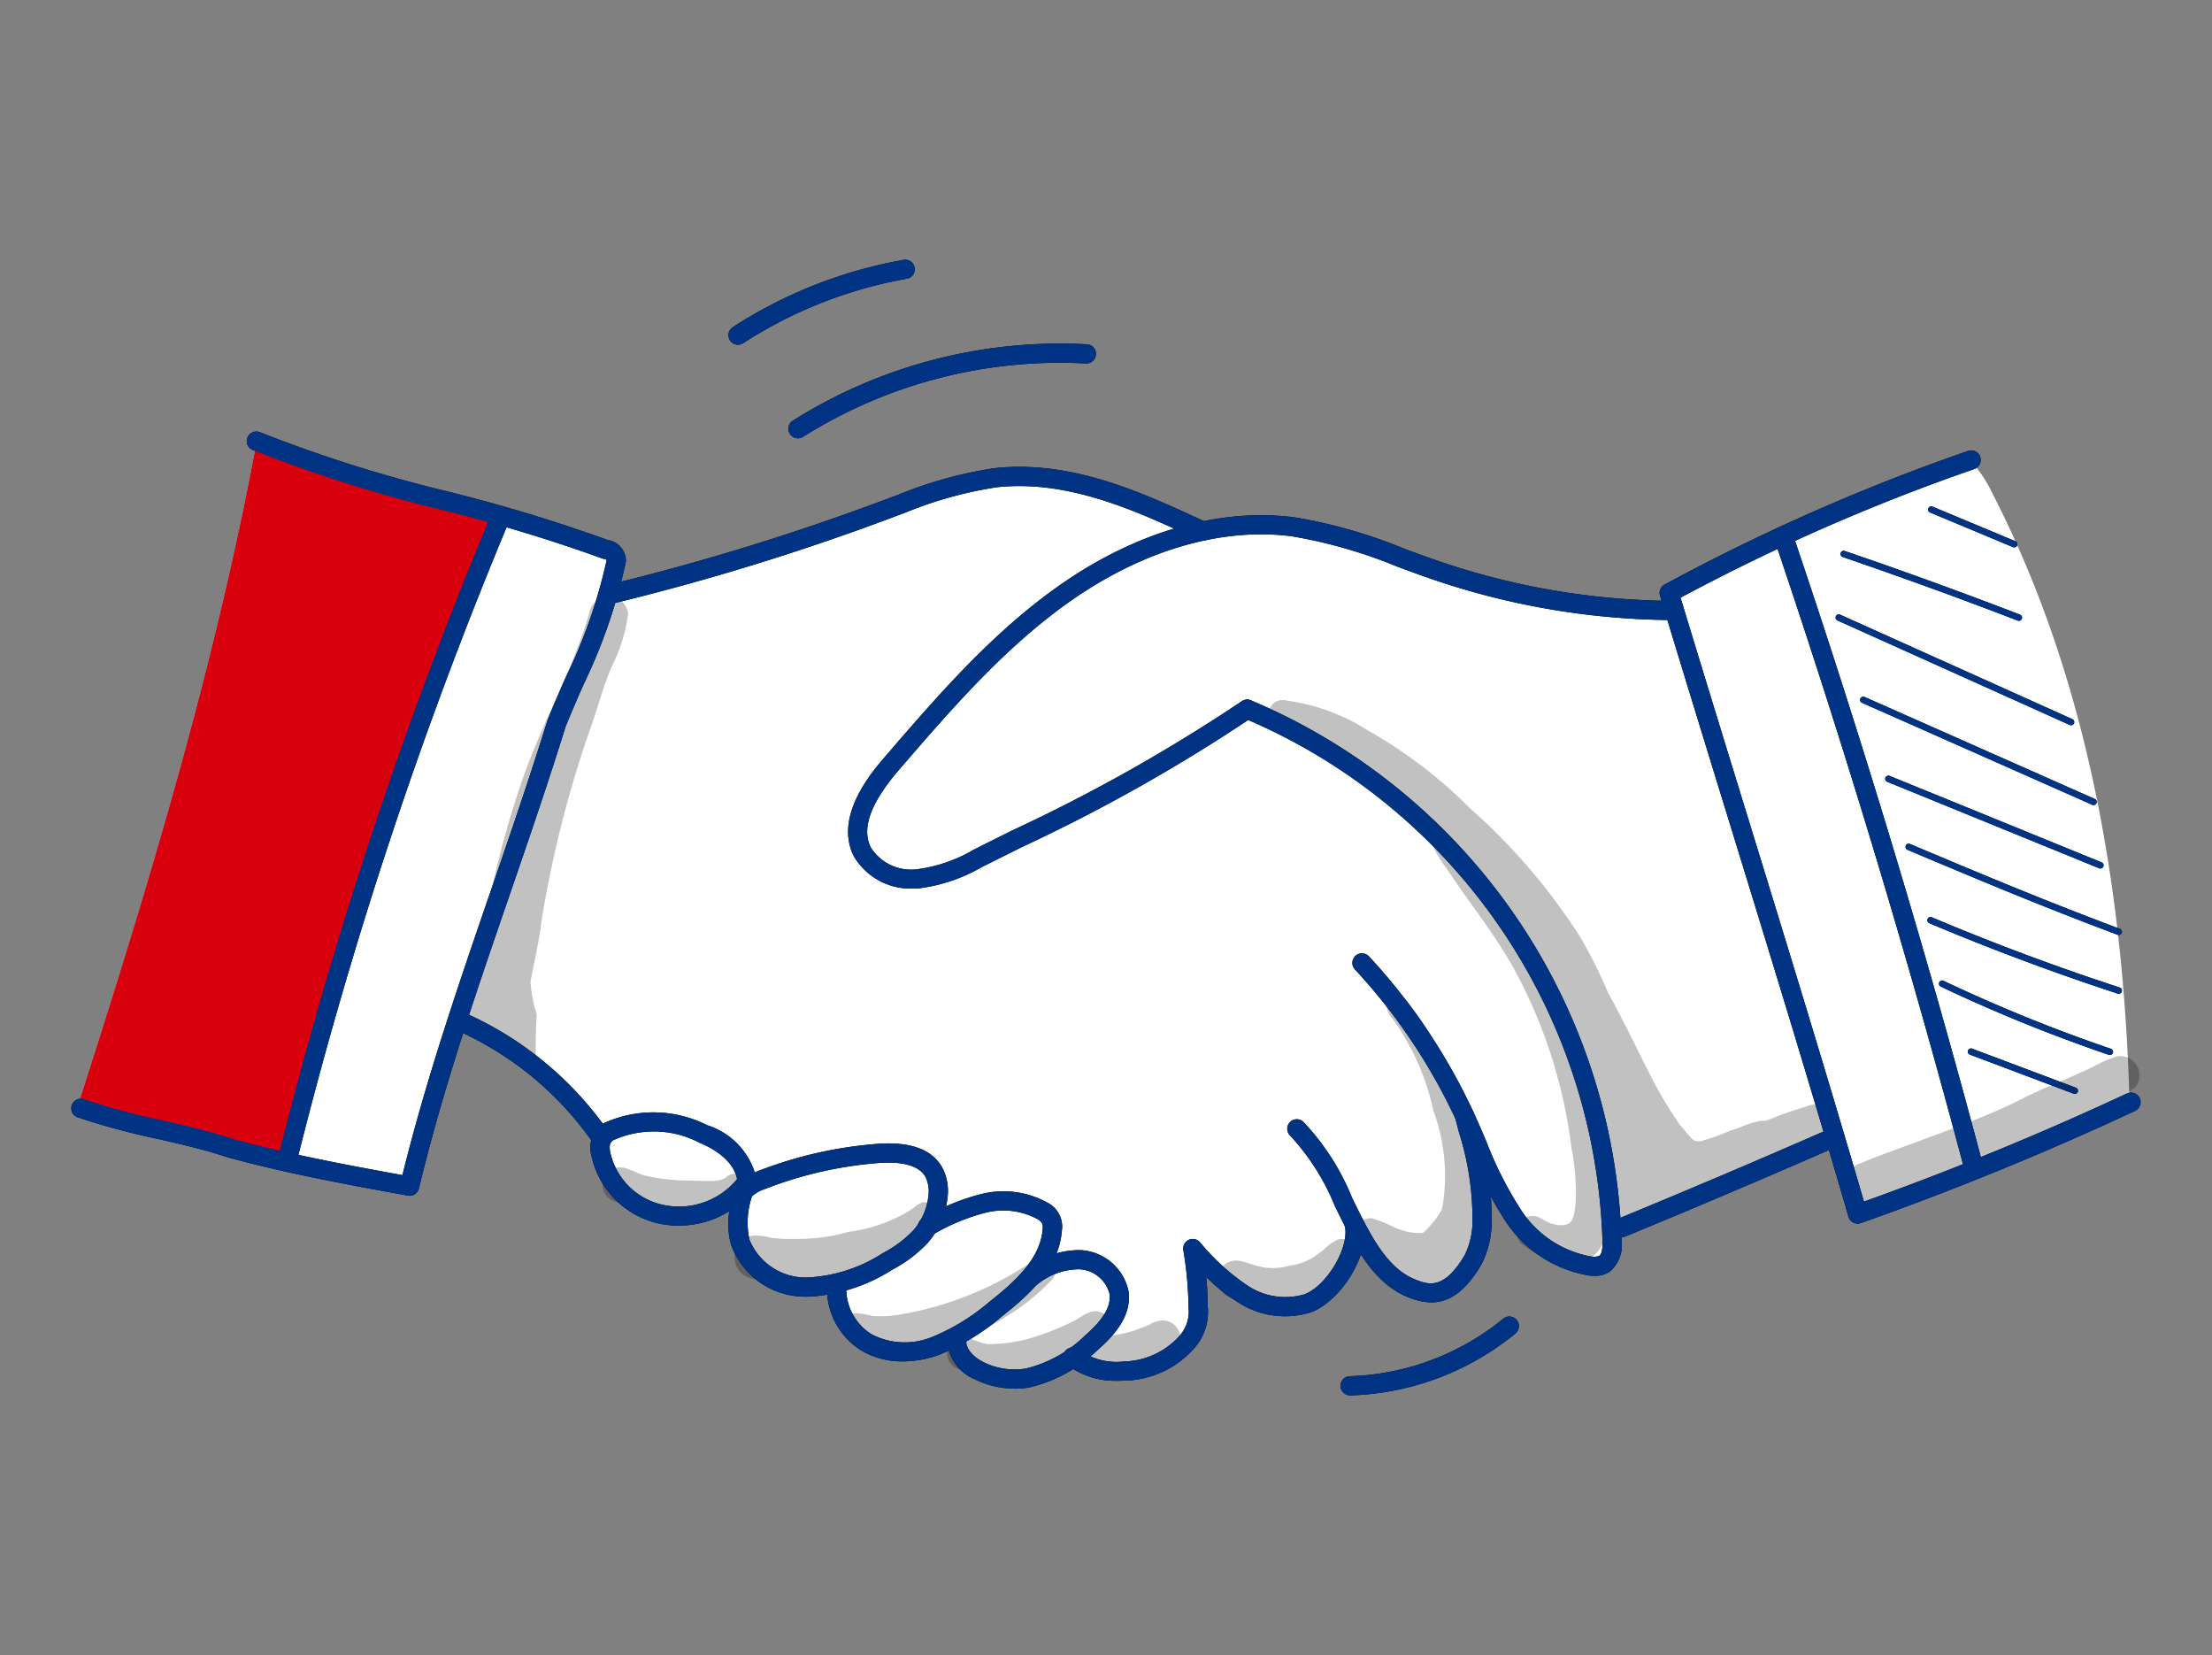 <?xml version="1.0" encoding="UTF-8"?> <svg xmlns="http://www.w3.org/2000/svg" xmlns:xlink="http://www.w3.org/1999/xlink" width="127" height="95" viewBox="0 0 127 95"><rect x="0" y="0" width="127" height="95" fill="#808080" stroke="none"/><defs><clipPath id="clip-path"><rect id="Rectangle_275" data-name="Rectangle 275" width="127" height="95" transform="translate(677 1484)" fill="#fff" stroke="#707070" stroke-width="1"></rect></clipPath><clipPath id="clip-path-2"><rect id="Rectangle_266" data-name="Rectangle 266" width="118.807" height="65.185" fill="none"></rect></clipPath><clipPath id="clip-path-4"><rect id="Rectangle_243" data-name="Rectangle 243" width="32.332" height="32.389" fill="none"></rect></clipPath><clipPath id="clip-path-5"><rect id="Rectangle_244" data-name="Rectangle 244" width="16.895" height="8.573" fill="none"></rect></clipPath><clipPath id="clip-path-6"><rect id="Rectangle_245" data-name="Rectangle 245" height="0.001" fill="none"></rect></clipPath><clipPath id="clip-path-7"><rect id="Rectangle_246" data-name="Rectangle 246" width="9.198" height="27.276" fill="none"></rect></clipPath><clipPath id="clip-path-8"><rect id="Rectangle_247" data-name="Rectangle 247" width="1.206" height="0.832" fill="none"></rect></clipPath><clipPath id="clip-path-9"><rect id="Rectangle_248" data-name="Rectangle 248" width="0.058" height="0.434" fill="none"></rect></clipPath><clipPath id="clip-path-10"><rect id="Rectangle_249" data-name="Rectangle 249" width="8.221" height="2.882" fill="none"></rect></clipPath><clipPath id="clip-path-11"><rect id="Rectangle_250" data-name="Rectangle 250" width="11.698" height="4.752" fill="none"></rect></clipPath><clipPath id="clip-path-12"><rect id="Rectangle_251" data-name="Rectangle 251" width="19.369" height="6.966" fill="none"></rect></clipPath><clipPath id="clip-path-13"><rect id="Rectangle_252" data-name="Rectangle 252" width="8.077" height="3.829" fill="none"></rect></clipPath><clipPath id="clip-path-14"><rect id="Rectangle_253" data-name="Rectangle 253" width="7.816" height="17.281" fill="none"></rect></clipPath></defs><g id="Groupe_de_masques_10" data-name="Groupe de masques 10" transform="translate(-677 -1484)" clip-path="url(#clip-path)"><g id="Groupe_258" data-name="Groupe 258" transform="translate(681.096 1498.907)"><g id="Groupe_257" data-name="Groupe 257" clip-path="url(#clip-path-2)"><g id="Groupe_256" data-name="Groupe 256" transform="translate(0 0)"><g id="Groupe_255" data-name="Groupe 255" clip-path="url(#clip-path-2)"><path id="Tracé_323" data-name="Tracé 323" d="M29.4,19.427C25.084,31.5,20.757,43.591,17.835,56.26a25.91,25.91,0,0,0,6.9,1.324l2.662-9.318a.809.809,0,0,0-.3-.128,10.213,10.213,0,0,1,4.732,2.5,28.411,28.411,0,0,1,3.721,4.276,4.2,4.2,0,0,0,2.814,4.04,5.739,5.739,0,0,0,5.1-.8,6.059,6.059,0,0,0,0,2.344,3.631,3.631,0,0,0,.318.973,3.527,3.527,0,0,0,1.553,1.444,5.8,5.8,0,0,0,3.655.514A3.479,3.479,0,0,0,51.341,66.8a6.368,6.368,0,0,0,4.388-.272,3.937,3.937,0,0,0,.869,1.4,3.026,3.026,0,0,0,1.708.673,7.053,7.053,0,0,0,4.4-1.077,5.455,5.455,0,0,0,4.985.082,3.868,3.868,0,0,0,1.1-.8,4.028,4.028,0,0,0,.962-2.52,23.055,23.055,0,0,0-.161-2.766A11.379,11.379,0,0,0,72.156,63.9a4.363,4.363,0,0,0,3.358.634,3.97,3.97,0,0,0,2.253-1.752,6.091,6.091,0,0,0,.856-2.89,18.361,18.361,0,0,0,1.245,1.794,6.631,6.631,0,0,0,1.447,1.439,2.933,2.933,0,0,0,1.932.544,3.084,3.084,0,0,0,2.321-1.944,9.092,9.092,0,0,0,.546-3.108c.035-.611.07-1.222.045-1.848A19.1,19.1,0,0,0,88,59.785,6.408,6.408,0,0,0,90.787,61.9c.275.1.558.17.842.242A1.689,1.689,0,0,0,93,62.091a1.362,1.362,0,0,0,.48-.989,2.721,2.721,0,0,1,.238-1.141c4.23-1.591,8.394-3.361,12.425-5.265a34.4,34.4,0,0,0,1.454,4.373,37.4,37.4,0,0,0,8.656-3.178,38.832,38.832,0,0,0,6.876-3.274c-.346-11.953-2.377-24.064-7.845-34.7a7.661,7.661,0,0,0-1.253-1.9,126.057,126.057,0,0,0-17.45,7.6,2,2,0,0,1,.305.946c-5.814.411-11.5-1.549-17-3.494A20.421,20.421,0,0,0,74.527,19.7a33.978,33.978,0,0,0-5.105.334,24.908,24.908,0,0,0-6.317-2.543,14.607,14.607,0,0,0-4.056-.675,13.9,13.9,0,0,0-3.711.67c-6.512,1.9-12.6,5.418-19.364,6.048q.08-.682.161-1.364a1.072,1.072,0,0,0-.084-.716A25.815,25.815,0,0,0,29.4,19.427" transform="translate(-4.967 -4.46)" fill="#fff"></path><path id="Tracé_324" data-name="Tracé 324" d="M157.059,65.361a.18.18,0,0,1-.064-.012l-5.962-2.245a.183.183,0,0,1,.129-.343l5.961,2.245a.183.183,0,0,1-.064.354" transform="translate(-42.03 -17.476)"></path><path id="Tracé_325" data-name="Tracé 325" d="M158.431,61.619a.187.187,0,0,1-.059-.009,91.3,91.3,0,0,1-9.661-3.922.184.184,0,0,1,.157-.332,90.721,90.721,0,0,0,9.622,3.907.183.183,0,0,1-.059.356" transform="translate(-41.388 -15.969)"></path><path id="Tracé_326" data-name="Tracé 326" d="M158.684,56.7a.2.2,0,0,1-.057-.009c-3.646-1.193-7.286-2.553-10.82-4.044a.183.183,0,1,1,.142-.338c3.524,1.487,7.155,2.844,10.791,4.033a.183.183,0,0,1-.057.357" transform="translate(-41.134 -14.564)"></path><path id="Tracé_327" data-name="Tracé 327" d="M158.2,51.7a.18.18,0,0,1-.064-.012c-4.25-1.595-7.537-2.967-12.067-4.877a.183.183,0,1,1,.142-.338c4.526,1.909,7.81,3.28,12.053,4.872a.183.183,0,0,1-.064.354" transform="translate(-40.649 -12.938)"></path><path id="Tracé_328" data-name="Tracé 328" d="M156.7,46.381a.182.182,0,0,1-.069-.014L144.455,41.4a.183.183,0,1,1,.139-.339l12.171,4.964a.183.183,0,0,1-.069.353" transform="translate(-40.2 -11.433)"></path><path id="Tracé_329" data-name="Tracé 329" d="M155.744,40.986a.181.181,0,0,1-.074-.016l-13.219-5.856a.181.181,0,0,1-.093-.241.183.183,0,0,1,.241-.094l13.219,5.856a.183.183,0,0,1-.074.351" transform="translate(-39.643 -9.682)"></path><path id="Tracé_330" data-name="Tracé 330" d="M153.913,34.582a.185.185,0,0,1-.075-.016l-13.338-6a.183.183,0,1,1,.15-.334l13.338,6a.183.183,0,0,1-.075.35" transform="translate(-39.1 -7.859)"></path><path id="Tracé_331" data-name="Tracé 331" d="M151.026,27.177a.176.176,0,0,1-.066-.012c-3.312-1.276-6.693-2.5-10.045-3.649a.183.183,0,1,1,.119-.346c3.357,1.147,6.741,2.376,10.058,3.653a.183.183,0,0,1-.066.354" transform="translate(-39.211 -6.45)"></path><path id="Tracé_332" data-name="Tracé 332" d="M152.7,21.977a.175.175,0,0,1-.071-.014l-4.76-1.987a.183.183,0,0,1,.141-.338l4.76,1.988a.183.183,0,0,1-.071.352" transform="translate(-41.151 -5.465)"></path><path id="Tracé_333" data-name="Tracé 333" d="M10.756,14.581c4.706,1.581,9.462,3.014,14,4.37-.744,3.138-2.654,5.854-3.937,8.812a45.206,45.206,0,0,0-1.683,4.843q-3.505,11.5-6.716,23.086A73.031,73.031,0,0,0,.469,52.72c4.145-12.885,7.88-25.263,10.287-38.139" transform="translate(-0.131 -4.061)" fill="#acd4f7"></path><g id="Groupe_191" data-name="Groupe 191" transform="translate(68.769 25.279)" opacity="0.129"><g id="Groupe_190" data-name="Groupe 190"><g id="Groupe_189" data-name="Groupe 189" clip-path="url(#clip-path-4)"><path id="Tracé_334" data-name="Tracé 334" d="M126.029,58.4a21.5,21.5,0,0,0-2.155.774,2.168,2.168,0,0,0-.478.04,5.181,5.181,0,0,0-1.025.341c-.374.126-.725.247-1.085.4-.142.054-.575.22-.742.26-.052.015-.093.03-.128.043-.107.035-.214.07-.323.1-.064,0-.129,0-.193,0a1.951,1.951,0,0,1-.213-.053l0,0a4.884,4.884,0,0,1-.428-.461c-.176-.226.022.03.089.115a5.64,5.64,0,0,0-.375-.454l-.1-.118c-.123-.169-.232-.347-.346-.523a23.727,23.727,0,0,1-1.278-2.2c-.824-1.6-1.582-3.231-2.461-4.8a28.864,28.864,0,0,0-1.583-3.18,34.873,34.873,0,0,0-6.352-7.434,26.941,26.941,0,0,0-5.856-4.466,11.52,11.52,0,0,0-4.647-1.716.8.8,0,1,0-.249,1.558,8.332,8.332,0,0,1,3.551,1.287.834.834,0,0,0,.2.929c1.172,1.019,2.523,1.8,3.745,2.758-.057-.038.622.535.759.68s.281.281.417.425a.548.548,0,0,0-.178.414,6.564,6.564,0,0,0,.907,1.577c1.343,2.045,2.921,3.945,4.062,6.116a28.8,28.8,0,0,1,3.11,9.923c.262,1.253.408,3.54,0,4.2a1.192,1.192,0,0,1-.113.113l-.08.048c-.053.017-.105.036-.157.056-.026.008-.051.018-.078.024l-.024,0c-.112,0-.24,0-.321-.007-.041-.007-.082-.013-.123-.022-.455-.115-.209-.014-.892-.382a.922.922,0,0,0-.93,1.592c2.6,1.872,4.421,1.206,4.937-1.33a13.567,13.567,0,0,0-.184-4.615c.076.23.154.46.229.69.149.9.275,1.758.4,2.522-.018.023-.04.041-.056.066a.98.98,0,0,0,.335,1.319.849.849,0,0,0,.916.341.768.768,0,0,0,.535-.489,53.657,53.657,0,0,0,8.272-3.905,5.923,5.923,0,0,1,1.127-.631,1.619,1.619,0,0,0,.742-.5,1.307,1.307,0,0,0,.34-.333c.478-1-.716-1.512-1.508-1.08" transform="translate(-95.314 -35.036)"></path></g></g></g><g id="Groupe_194" data-name="Groupe 194" transform="translate(101.856 45.71)" opacity="0.129"><g id="Groupe_193" data-name="Groupe 193"><g id="Groupe_192" data-name="Groupe 192" clip-path="url(#clip-path-5)"><path id="Tracé_335" data-name="Tracé 335" d="M156.972,63.355a1.085,1.085,0,0,0-.428.1c-.66.2-1.255.617-1.9.855-1.15.558-1.6.661-3.139,1.4-2.652,1.412-7.06,2.794-9.429,3.786a1.239,1.239,0,0,0,.659,2.389c2.484-.8,4.831-1.965,7.229-2.988,1.265-.584,3.669-1.449,5.664-2.431a8.441,8.441,0,0,0,2.208-1.35,1.1,1.1,0,0,0-.86-1.758" transform="translate(-141.174 -63.355)"></path></g></g></g><g id="Groupe_197" data-name="Groupe 197" transform="translate(22.827 43.861)" opacity="0.129"><g id="Groupe_196" data-name="Groupe 196"><g id="Groupe_195" data-name="Groupe 195" clip-path="url(#clip-path-6)"><path id="Tracé_336" data-name="Tracé 336" d="M31.639,60.793h0" transform="translate(-31.638 -60.792)"></path></g></g></g><g id="Groupe_200" data-name="Groupe 200" transform="translate(22.771 19.336)" opacity="0.129"><g id="Groupe_199" data-name="Groupe 199"><g id="Groupe_198" data-name="Groupe 198" clip-path="url(#clip-path-7)"><path id="Tracé_337" data-name="Tracé 337" d="M38.558,27.612c-1.006,3.648-2.787,6.341-4.092,10.357a52.931,52.931,0,0,0-1.846,7.172c-.286,1.075-.506,2.164-.729,3.254a8.509,8.509,0,0,0-.275,2.93,1.659,1.659,0,0,0,2.157,1.1c.543.57,1.118,1.11,1.7,1.646,0-.025,0-.049,0-.074q-.062-1.61.036-3.222a8.1,8.1,0,0,1-.359-1.864c.221-1.187.505-2.363.646-3.563A64.8,64.8,0,0,1,38.71,34.029c.377-1.1.668-2.237,1.15-3.3a9.379,9.379,0,0,0,.9-2.967,1.129,1.129,0,0,0-2.2-.15" transform="translate(-31.561 -26.8)"></path></g></g></g><g id="Groupe_203" data-name="Groupe 203" transform="translate(30.376 49.401)" opacity="0.129"><g id="Groupe_202" data-name="Groupe 202"><g id="Groupe_201" data-name="Groupe 201" clip-path="url(#clip-path-8)"><path id="Tracé_338" data-name="Tracé 338" d="M42.634,68.783a.533.533,0,0,1-.533.4.817.817,0,0,0,.637.09.786.786,0,0,0,.568-.8c-.223.107-.447.212-.672.312" transform="translate(-42.102 -68.471)"></path></g></g></g><g id="Groupe_206" data-name="Groupe 206" transform="translate(22.769 43.427)" opacity="0.129"><g id="Groupe_205" data-name="Groupe 205"><g id="Groupe_204" data-name="Groupe 204" clip-path="url(#clip-path-9)"><path id="Tracé_339" data-name="Tracé 339" d="M31.615,60.624l-.058-.434a1.68,1.68,0,0,0,.058.434" transform="translate(-31.557 -60.19)"></path></g></g></g><g id="Groupe_209" data-name="Groupe 209" transform="translate(30.497 52.098)" opacity="0.129"><g id="Groupe_208" data-name="Groupe 208"><g id="Groupe_207" data-name="Groupe 207" clip-path="url(#clip-path-10)"><path id="Tracé_340" data-name="Tracé 340" d="M49.362,72.785c-.427.289-1,.2-2.117.182a11.7,11.7,0,0,1-2.506-.279c-.541-.125-1.05-.542-1.618-.471a1,1,0,0,0-.133,1.948,15.088,15.088,0,0,0,2.281.715,4.316,4.316,0,0,0,2.006.14,8.7,8.7,0,0,0,2.368-.932c.3-.194.711-.352.825-.719a.65.65,0,0,0-1.107-.584" transform="translate(-42.269 -72.208)"></path></g></g></g><g id="Groupe_212" data-name="Groupe 212" transform="translate(38.076 54.094)" opacity="0.129"><g id="Groupe_211" data-name="Groupe 211"><g id="Groupe_210" data-name="Groupe 210" clip-path="url(#clip-path-11)"><path id="Tracé_341" data-name="Tracé 341" d="M63.552,75c-.37.124-.446.325-1.024.631a8.774,8.774,0,0,1-3.2,1.048,10.487,10.487,0,0,1-2.967.406,9.918,9.918,0,0,1-1.521-.065,2.737,2.737,0,0,0-.995-.119,1.25,1.25,0,0,0-.167,2.439,9.969,9.969,0,0,0,8.315-1.411,11.247,11.247,0,0,0,2-1.428c.326-.365.408-.3.481-.8a.734.734,0,0,0-.92-.7" transform="translate(-52.773 -74.974)"></path></g></g></g><g id="Groupe_215" data-name="Groupe 215" transform="translate(44.329 57.299)" opacity="0.129"><g id="Groupe_214" data-name="Groupe 214"><g id="Groupe_213" data-name="Groupe 213" clip-path="url(#clip-path-12)"><path id="Tracé_342" data-name="Tracé 342" d="M79.755,83c-.688.1-.519.183-.882.3a7.691,7.691,0,0,1-1.364.457c-.708.124-.685.119-.871.139a.789.789,0,0,0,.149-.631.906.906,0,0,0-.9-.793c-.541.032-.949.479-1.441.672a15.6,15.6,0,0,1-2.2.86,8.939,8.939,0,0,1-2.451.359c-.47-.015-.931-.32-1.361-.372a15.352,15.352,0,0,0,2.473-1.281,12.8,12.8,0,0,0,2.435-1.972.749.749,0,1,0-1.014-1.1c.049-.038.175-.135.1-.086-.369.228-.737.456-1.11.675A19.018,19.018,0,0,1,64.5,82.694a6.156,6.156,0,0,1-1.313.056l-.073-.006-.048-.007a4.606,4.606,0,0,0-.991-.154.747.747,0,0,0-.1,1.457,9.043,9.043,0,0,0,2.133.547,10.558,10.558,0,0,0,2.326-.115,6.53,6.53,0,0,0,1.221-.222.952.952,0,0,0,.2,1.462A6.944,6.944,0,0,0,74,85.61a7.6,7.6,0,0,0,1.052-.516,1.171,1.171,0,0,0,1.159,1.183,7.724,7.724,0,0,0,3.644-.983c.312-.24.722-.444.86-.835A1.051,1.051,0,0,0,79.755,83" transform="translate(-61.44 -79.417)"></path></g></g></g><g id="Groupe_218" data-name="Groupe 218" transform="translate(65.803 56.208)" opacity="0.129"><g id="Groupe_217" data-name="Groupe 217"><g id="Groupe_216" data-name="Groupe 216" clip-path="url(#clip-path-13)"><path id="Tracé_343" data-name="Tracé 343" d="M98.123,77.937c-.768.39-.582.465-1.077.773a3.338,3.338,0,0,1-1.707.729,3.389,3.389,0,0,1-1.1.132c-.088,0-.175-.01-.263-.018s-.217-.04-.307-.064c-.636-.1-1.311-.576-1.933-.2a1.1,1.1,0,0,0,.262,2,7.444,7.444,0,0,0,2.578.434,6.241,6.241,0,0,0,2.954-1.036,14.23,14.23,0,0,0,1.21-.972,1.158,1.158,0,0,0,.544-.9.923.923,0,0,0-1.157-.882" transform="translate(-91.204 -77.904)"></path></g></g></g><g id="Groupe_221" data-name="Groupe 221" transform="translate(73.571 42.251)" opacity="0.129"><g id="Groupe_220" data-name="Groupe 220"><g id="Groupe_219" data-name="Groupe 219" clip-path="url(#clip-path-14)"><path id="Tracé_344" data-name="Tracé 344" d="M109.784,69.518a1.055,1.055,0,0,0-.764-1.027c-.025-.005-.048-.006-.073-.011a10.5,10.5,0,0,0-.2-2.579,18.291,18.291,0,0,0-1.629-3.674,13.253,13.253,0,0,0-2.167-3.527.64.64,0,0,0-1.028.5c.034.437.434.747.634,1.118a13.844,13.844,0,0,1,2.038,4.825,10.831,10.831,0,0,1,.579,5.188c0,.024,0,.045-.006.064-.017.1-.036.193-.057.289a1.377,1.377,0,0,1-.056.206c-.108.176-.223.348-.341.517-.151.179-.455.538-.628.7l-.113.067a3.267,3.267,0,0,1-1.5-.276c-.257-.1-.31-.125-.025,0a9.281,9.281,0,0,0-1.344-.558,1.014,1.014,0,0,0-.647,1.874c.333.17.7.336,1.021.476a1.217,1.217,0,0,0,.6.861c.079.044.162.076.243.113a1.092,1.092,0,0,0,.829,1,2.231,2.231,0,0,0,1.94-.051,2.076,2.076,0,0,0,1.17-.968.951.951,0,0,0,.053-.709,1.115,1.115,0,0,0,.307-.678,5.655,5.655,0,0,0,.981-2.082,9.071,9.071,0,0,0,.175-1.579c0-.019,0-.037,0-.056s0-.023,0-.035Z" transform="translate(-101.97 -58.561)"></path></g></g></g><path id="Tracé_345" data-name="Tracé 345" d="M19.42,57.53a.593.593,0,0,1-.1-.009c-3.39-.617-6.9-1.254-10.355-2.2-1.34-.446-2.632-.74-4-1.052a41.357,41.357,0,0,1-4.6-1.241.549.549,0,0,1,.364-1.037A40.314,40.314,0,0,0,5.211,53.2c1.333.3,2.712.618,4.074,1.071,3.214.876,6.516,1.491,9.724,2.075,1.386-5.607,3.27-11.081,5.094-16.381,1.084-3.151,2.2-6.408,3.227-9.7,0-.014.009-.028.014-.041.342-.854.71-1.692,1.066-2.5a30.2,30.2,0,0,0,2.325-6.677.2.2,0,0,0-.079-.064.494.494,0,0,1-.185-.035,91.663,91.663,0,0,0-9.177-2.781,81.781,81.781,0,0,1-10.906-3.455.55.55,0,0,1,.426-1.013,80.838,80.838,0,0,0,10.762,3.4,93.345,93.345,0,0,1,9.21,2.788,1.227,1.227,0,0,1,1.055,1.167.5.5,0,0,1-.009.1,31.127,31.127,0,0,1-2.415,7.009c-.35.8-.711,1.619-1.043,2.449-1.026,3.3-2.147,6.561-3.232,9.713-1.956,5.685-3.8,11.054-5.188,16.786a.548.548,0,0,1-.532.421M31.29,21.056h0Z" transform="translate(0 -3.802)"></path><path id="Tracé_346" data-name="Tracé 346" d="M17.062,57.467a.538.538,0,0,1-.134-.017.549.549,0,0,1-.4-.667,256.732,256.732,0,0,1,12.2-36.73.55.55,0,1,1,1.011.432A255.515,255.515,0,0,0,17.594,57.052a.549.549,0,0,1-.532.416" transform="translate(-4.599 -5.492)"></path><path id="Tracé_347" data-name="Tracé 347" d="M137.758,59.558a.549.549,0,0,1-.527-.4c-2.183-7.509-4.491-15.013-6.936-22.957-1.267-4.118-2.577-8.375-3.884-12.683a.55.55,0,0,1,.265-.643,116.862,116.862,0,0,1,17.4-7.662.55.55,0,1,1,.359,1.039,115.774,115.774,0,0,0-16.845,7.377c1.263,4.16,2.527,8.27,3.752,12.25,2.385,7.751,4.641,15.084,6.778,22.414,5.111-1.828,10.188-3.914,15.1-6.207a.549.549,0,0,1,.465,1c-5.121,2.39-10.42,4.557-15.749,6.442a.533.533,0,0,1-.183.032" transform="translate(-35.199 -4.229)"></path><path id="Tracé_348" data-name="Tracé 348" d="M146.9,58.363a.549.549,0,0,1-.53-.408c-3.208-12.066-6.864-24.181-10.87-36.01a.55.55,0,0,1,1.041-.353c4.013,11.853,7.677,23.991,10.89,36.081a.549.549,0,0,1-.39.672.533.533,0,0,1-.141.019" transform="translate(-37.729 -5.909)"></path><path id="Tracé_349" data-name="Tracé 349" d="M65.556,41.755a3.785,3.785,0,0,1-3.405-1.834c-1.183-2.3,1.04-4.872,1.77-5.719,3.016-3.5,6.134-7.11,10.015-9.839,4.375-3.075,9.158-4.466,13.462-3.921a28.881,28.881,0,0,1,6.323,1.8c.654.242,1.33.492,2,.72a42.268,42.268,0,0,0,13.1,2.279.549.549,0,0,1-.008,1.1H108.8A43.365,43.365,0,0,1,95.36,24.006c-.678-.232-1.361-.485-2.021-.729a28.115,28.115,0,0,0-6.081-1.745c-4.035-.513-8.54.812-12.691,3.73-3.77,2.65-6.843,6.212-9.815,9.657-1.662,1.925-2.193,3.4-1.626,4.5a2.743,2.743,0,0,0,2.617,1.233,8.591,8.591,0,0,0,3.262-1.116q1.135-.571,2.268-1.133a97.606,97.606,0,0,0,13.131-7.392.55.55,0,1,1,.633.9,98.6,98.6,0,0,1-13.275,7.478q-1.13.562-2.264,1.13a9.6,9.6,0,0,1-3.689,1.232c-.084.005-.169.007-.255.007" transform="translate(-17.214 -5.661)"></path><path id="Tracé_350" data-name="Tracé 350" d="M123.122,75.414a.55.55,0,0,1-.21-1.058c3.951-1.628,7.941-3.322,11.859-5.034a.55.55,0,0,1,.44,1.007c-3.925,1.714-7.921,3.411-11.879,5.043a.548.548,0,0,1-.209.041" transform="translate(-34.137 -19.294)"></path><path id="Tracé_351" data-name="Tracé 351" d="M113.3,68.072a2.964,2.964,0,0,1-.317-.019,7.145,7.145,0,0,1-4.924-3.321,22.173,22.173,0,0,1-1.975-3.919c-.176-.417-.353-.835-.538-1.247a33.348,33.348,0,0,0-5.995-9.074.55.55,0,1,1,.807-.747,34.437,34.437,0,0,1,6.191,9.372c.188.42.367.844.547,1.268a21.133,21.133,0,0,0,1.871,3.728,6.066,6.066,0,0,0,4.133,2.848.9.9,0,0,0,.468-.039c.139-.088.2-.377.187-.858A33.705,33.705,0,0,0,93.14,36.049a.55.55,0,0,1,.426-1.013A34.806,34.806,0,0,1,114.849,66.03a2,2,0,0,1-.7,1.821,1.578,1.578,0,0,1-.854.222" transform="translate(-25.846 -9.746)"></path><path id="Tracé_352" data-name="Tracé 352" d="M81.992,85.485a4.533,4.533,0,0,1-2.822-.908.55.55,0,1,1,.649-.887,3.673,3.673,0,0,0,2.641.683l.08,0a4.432,4.432,0,0,0,3.053-1.447,2.084,2.084,0,0,0,.54-1.6c0-.025-.005-.05-.005-.075a20.983,20.983,0,0,0-.3-3.272.55.55,0,0,1,.95-.455,12.725,12.725,0,0,0,2.744,2.5,3.9,3.9,0,0,0,3.25.5c1.294-.473,2.621-2.722,2.327-3.945a.55.55,0,0,1,1.069-.257c.461,1.921-1.339,4.62-3.019,5.234a4.937,4.937,0,0,1-4.19-.585,9.635,9.635,0,0,1-1.819-1.452,16.977,16.977,0,0,1,.092,1.7,3.132,3.132,0,0,1-.793,2.417,5.513,5.513,0,0,1-3.85,1.838l-.079,0c-.157.006-.33.014-.515.014" transform="translate(-21.986 -21.136)"></path><path id="Tracé_353" data-name="Tracé 353" d="M105.031,78.606a3.618,3.618,0,0,1-1.3-.283c-2.076-.805-3.179-3.069-4.245-5.258a13.235,13.235,0,0,0-2.545-4.013.549.549,0,0,1,.73-.821,13.949,13.949,0,0,1,2.8,4.353c1.019,2.09,1.981,4.066,3.655,4.715.719.279,1.614.625,2.806-1.385A4.375,4.375,0,0,0,107.391,74a16.546,16.546,0,0,0-.786-5.19c-.068-.262-.136-.522-.2-.782a.55.55,0,0,1,1.066-.269c.065.258.132.516.2.775a17.352,17.352,0,0,1,.818,5.543,5.316,5.316,0,0,1-.61,2.395c-.976,1.648-1.946,2.133-2.846,2.133" transform="translate(-26.946 -18.756)"></path><path id="Tracé_354" data-name="Tracé 354" d="M53.864,78.719h-.144a4.513,4.513,0,0,1-4.335-2.978,4.576,4.576,0,0,1-.1-1.925,5.541,5.541,0,0,1-3.85.745,5.09,5.09,0,0,1-4.079-3.984,1.589,1.589,0,0,1,.356-1.481.549.549,0,1,1,.771.782c-.051.051-.093.216-.043.519a3.962,3.962,0,0,0,3.189,3.083,4.324,4.324,0,0,0,4.144-1.558.55.55,0,0,1,.64-.179,4.509,4.509,0,0,1,.5-.224,23.861,23.861,0,0,1,6.856-1.568c1.89-.148,3.15.31,3.74,1.356a2.921,2.921,0,0,1,.291,1.827,4.716,4.716,0,0,1-1.109,2.483,7.677,7.677,0,0,1-2.046,1.552,9.906,9.906,0,0,1-4.784,1.551m-3.272-5.766a4.648,4.648,0,0,0-.152,2.481,3.483,3.483,0,0,0,3.306,2.185,8.733,8.733,0,0,0,4.356-1.4,6.728,6.728,0,0,0,1.763-1.32,3.6,3.6,0,0,0,.847-1.9,1.935,1.935,0,0,0-.158-1.152c-.45-.8-1.716-.876-2.7-.8a22.771,22.771,0,0,0-6.541,1.5,2.1,2.1,0,0,0-.724.411" transform="translate(-11.508 -19.199)"></path><path id="Tracé_355" data-name="Tracé 355" d="M64.491,83.882a4.6,4.6,0,0,1-2.346-.6,4.164,4.164,0,0,1-2-3.892.55.55,0,0,1,1.1.1A3.085,3.085,0,0,0,62.7,82.33a4.135,4.135,0,0,0,3.473.148,12.122,12.122,0,0,0,3.3-2.029c1.5-1.176,2.913-2.493,3.042-4.153a.8.8,0,0,0-.022-.325.747.747,0,0,0-.305-.271,4.126,4.126,0,0,0-3.022-.334,11.572,11.572,0,0,0-2.818,1.16l-.163.084a.55.55,0,1,1-.5-.977l.163-.084a12.553,12.553,0,0,1,3.081-1.256,5.2,5.2,0,0,1,3.829.463,1.541,1.541,0,0,1,.859,1.623c-.162,2.084-1.759,3.6-3.46,4.934a13.224,13.224,0,0,1-3.611,2.2,6.176,6.176,0,0,1-2.054.369" transform="translate(-16.747 -20.646)"></path><path id="Tracé_356" data-name="Tracé 356" d="M73.565,86.738a5.129,5.129,0,0,1-2.273-.53,2.555,2.555,0,0,1-1.6-2.279.549.549,0,1,1,1.1.069c-.033.525.514.988.991,1.225a4.02,4.02,0,0,0,2.441.361A7.3,7.3,0,0,0,77.6,83.7c1.055-.914,1.506-1.67,1.42-2.38a1.875,1.875,0,0,0-1.784-1.431A3.811,3.811,0,0,0,74.709,80.9a.549.549,0,0,1-.677-.866A4.946,4.946,0,0,1,77.3,78.789a2.969,2.969,0,0,1,2.814,2.4c.177,1.453-.938,2.6-1.791,3.343a8.4,8.4,0,0,1-3.913,2.141,4.969,4.969,0,0,1-.841.071" transform="translate(-19.409 -21.941)"></path><path id="Tracé_357" data-name="Tracé 357" d="M47.178,69.909a.549.549,0,0,1-.54-.456c-.2-1.124-1.43-1.8-2.149-2.1a5.657,5.657,0,0,0-5.425.087.549.549,0,0,1-.739-.144,18.818,18.818,0,0,0-7.788-6.406.55.55,0,1,1,.439-1.008,19.806,19.806,0,0,1,7.947,6.373,6.84,6.84,0,0,1,5.991.086,4.2,4.2,0,0,1,2.8,2.928.55.55,0,0,1-.447.636.528.528,0,0,1-.095.008" transform="translate(-8.413 -16.664)"></path><path id="Tracé_358" data-name="Tracé 358" d="M42.513,24.368a.55.55,0,0,1-.123-1.085,138.474,138.474,0,0,0,16.332-5.039l.418-.153a23.839,23.839,0,0,1,5.54-1.535c4.456-.491,8.561,1.424,12.184,3.112a.55.55,0,0,1-.465,1c-3.492-1.628-7.452-3.475-11.6-3.016a23.013,23.013,0,0,0-5.281,1.475l-.419.154a139.53,139.53,0,0,1-16.462,5.078.605.605,0,0,1-.124.014" transform="translate(-11.687 -4.589)"></path><path id="Tracé_359" data-name="Tracé 359" d="M57.609,12.109a.55.55,0,0,1-.294-1.014A28.811,28.811,0,0,1,74.2,6.712a.55.55,0,0,1-.062,1.1A27.691,27.691,0,0,0,57.9,12.024a.549.549,0,0,1-.294.085" transform="translate(-15.891 -1.857)"></path><path id="Tracé_360" data-name="Tracé 360" d="M52.837,4.882a.55.55,0,0,1-.3-1.01A26.589,26.589,0,0,1,62.343.009a.549.549,0,1,1,.19,1.082,25.483,25.483,0,0,0-9.4,3.7.548.548,0,0,1-.3.089" transform="translate(-14.562 0)"></path><path id="Tracé_361" data-name="Tracé 361" d="M101.56,88.6a.55.55,0,0,1-.017-1.1,14.635,14.635,0,0,0,8.8-3.3.55.55,0,1,1,.7.849,15.733,15.733,0,0,1-9.46,3.553h-.017" transform="translate(-28.132 -23.414)"></path><path id="Tracé_362" data-name="Tracé 362" d="M157.059,65.361a.18.18,0,0,1-.064-.012l-5.962-2.245a.183.183,0,0,1,.129-.343l5.961,2.245a.183.183,0,0,1-.064.354" transform="translate(-42.03 -17.476)" fill="#003383"></path><path id="Tracé_363" data-name="Tracé 363" d="M158.431,61.619a.187.187,0,0,1-.059-.009,91.3,91.3,0,0,1-9.661-3.922.184.184,0,0,1,.157-.332,90.721,90.721,0,0,0,9.622,3.907.183.183,0,0,1-.059.356" transform="translate(-41.388 -15.969)" fill="#003383"></path><path id="Tracé_364" data-name="Tracé 364" d="M158.684,56.7a.2.2,0,0,1-.057-.009c-3.646-1.193-7.286-2.553-10.82-4.044a.183.183,0,1,1,.142-.338c3.524,1.487,7.155,2.844,10.791,4.033a.183.183,0,0,1-.057.357" transform="translate(-41.134 -14.564)" fill="#003383"></path><path id="Tracé_365" data-name="Tracé 365" d="M158.2,51.7a.18.18,0,0,1-.064-.012c-4.25-1.595-7.537-2.967-12.067-4.877a.183.183,0,1,1,.142-.338c4.526,1.909,7.81,3.28,12.053,4.872a.183.183,0,0,1-.064.354" transform="translate(-40.649 -12.938)" fill="#003383"></path><path id="Tracé_366" data-name="Tracé 366" d="M156.7,46.381a.182.182,0,0,1-.069-.014L144.455,41.4a.183.183,0,1,1,.139-.339l12.171,4.964a.183.183,0,0,1-.069.353" transform="translate(-40.2 -11.433)" fill="#003383"></path><path id="Tracé_367" data-name="Tracé 367" d="M155.744,40.986a.181.181,0,0,1-.074-.016l-13.219-5.856a.181.181,0,0,1-.093-.241.183.183,0,0,1,.241-.094l13.219,5.856a.183.183,0,0,1-.074.351" transform="translate(-39.643 -9.682)" fill="#003383"></path><path id="Tracé_368" data-name="Tracé 368" d="M153.913,34.582a.185.185,0,0,1-.075-.016l-13.338-6a.183.183,0,1,1,.15-.334l13.338,6a.183.183,0,0,1-.075.35" transform="translate(-39.1 -7.859)" fill="#003383"></path><path id="Tracé_369" data-name="Tracé 369" d="M151.026,27.177a.176.176,0,0,1-.066-.012c-3.312-1.276-6.693-2.5-10.045-3.649a.183.183,0,1,1,.119-.346c3.357,1.147,6.741,2.376,10.058,3.653a.183.183,0,0,1-.066.354" transform="translate(-39.211 -6.45)" fill="#003383"></path><path id="Tracé_370" data-name="Tracé 370" d="M152.7,21.977a.175.175,0,0,1-.071-.014l-4.76-1.987a.183.183,0,0,1,.141-.338l4.76,1.988a.183.183,0,0,1-.071.352" transform="translate(-41.151 -5.465)" fill="#003383"></path><path id="Tracé_371" data-name="Tracé 371" d="M10.756,14.581c4.706,1.581,9.462,3.014,14,4.37-.744,3.138-2.654,5.854-3.937,8.812a45.206,45.206,0,0,0-1.683,4.843q-3.505,11.5-6.716,23.086A73.031,73.031,0,0,0,.469,52.72c4.145-12.885,7.88-25.263,10.287-38.139" transform="translate(-0.131 -4.061)" fill="#d9000d"></path><g id="Groupe_224" data-name="Groupe 224" transform="translate(68.769 25.279)" opacity="0.129"><g id="Groupe_223" data-name="Groupe 223"><g id="Groupe_222" data-name="Groupe 222" clip-path="url(#clip-path-4)"><path id="Tracé_372" data-name="Tracé 372" d="M126.029,58.4a21.5,21.5,0,0,0-2.155.774,2.168,2.168,0,0,0-.478.04,5.181,5.181,0,0,0-1.025.341c-.374.126-.725.247-1.085.4-.142.054-.575.22-.742.26-.052.015-.093.03-.128.043-.107.035-.214.07-.323.1-.064,0-.129,0-.193,0a1.951,1.951,0,0,1-.213-.053l0,0a4.884,4.884,0,0,1-.428-.461c-.176-.226.022.03.089.115a5.64,5.64,0,0,0-.375-.454l-.1-.118c-.123-.169-.232-.347-.346-.523a23.727,23.727,0,0,1-1.278-2.2c-.824-1.6-1.582-3.231-2.461-4.8a28.864,28.864,0,0,0-1.583-3.18,34.873,34.873,0,0,0-6.352-7.434,26.941,26.941,0,0,0-5.856-4.466,11.52,11.52,0,0,0-4.647-1.716.8.8,0,1,0-.249,1.558,8.332,8.332,0,0,1,3.551,1.287.834.834,0,0,0,.2.929c1.172,1.019,2.523,1.8,3.745,2.758-.057-.038.622.535.759.68s.281.281.417.425a.548.548,0,0,0-.178.414,6.564,6.564,0,0,0,.907,1.577c1.343,2.045,2.921,3.945,4.062,6.116a28.8,28.8,0,0,1,3.11,9.923c.262,1.253.408,3.54,0,4.2a1.192,1.192,0,0,1-.113.113l-.08.048c-.053.017-.105.036-.157.056-.026.008-.051.018-.078.024l-.024,0c-.112,0-.24,0-.321-.007-.041-.007-.082-.013-.123-.022-.455-.115-.209-.014-.892-.382a.922.922,0,0,0-.93,1.592c2.6,1.872,4.421,1.206,4.937-1.33a13.567,13.567,0,0,0-.184-4.615c.076.23.154.46.229.69.149.9.275,1.758.4,2.522-.018.023-.04.041-.056.066a.98.98,0,0,0,.335,1.319.849.849,0,0,0,.916.341.768.768,0,0,0,.535-.489,53.657,53.657,0,0,0,8.272-3.905,5.923,5.923,0,0,1,1.127-.631,1.619,1.619,0,0,0,.742-.5,1.307,1.307,0,0,0,.34-.333c.478-1-.716-1.512-1.508-1.08" transform="translate(-95.314 -35.036)"></path></g></g></g><g id="Groupe_227" data-name="Groupe 227" transform="translate(101.856 45.71)" opacity="0.129"><g id="Groupe_226" data-name="Groupe 226"><g id="Groupe_225" data-name="Groupe 225" clip-path="url(#clip-path-5)"><path id="Tracé_373" data-name="Tracé 373" d="M156.972,63.355a1.085,1.085,0,0,0-.428.1c-.66.2-1.255.617-1.9.855-1.15.558-1.6.661-3.139,1.4-2.652,1.412-7.06,2.794-9.429,3.786a1.239,1.239,0,0,0,.659,2.389c2.484-.8,4.831-1.965,7.229-2.988,1.265-.584,3.669-1.449,5.664-2.431a8.441,8.441,0,0,0,2.208-1.35,1.1,1.1,0,0,0-.86-1.758" transform="translate(-141.174 -63.355)"></path></g></g></g><g id="Groupe_230" data-name="Groupe 230" transform="translate(22.827 43.861)" opacity="0.129"><g id="Groupe_229" data-name="Groupe 229"><g id="Groupe_228" data-name="Groupe 228" clip-path="url(#clip-path-6)"><path id="Tracé_374" data-name="Tracé 374" d="M31.639,60.793h0" transform="translate(-31.638 -60.792)"></path></g></g></g><g id="Groupe_233" data-name="Groupe 233" transform="translate(22.771 19.336)" opacity="0.129"><g id="Groupe_232" data-name="Groupe 232"><g id="Groupe_231" data-name="Groupe 231" clip-path="url(#clip-path-7)"><path id="Tracé_375" data-name="Tracé 375" d="M38.558,27.612c-1.006,3.648-2.787,6.341-4.092,10.357a52.931,52.931,0,0,0-1.846,7.172c-.286,1.075-.506,2.164-.729,3.254a8.509,8.509,0,0,0-.275,2.93,1.659,1.659,0,0,0,2.157,1.1c.543.57,1.118,1.11,1.7,1.646,0-.025,0-.049,0-.074q-.062-1.61.036-3.222a8.1,8.1,0,0,1-.359-1.864c.221-1.187.505-2.363.646-3.563A64.8,64.8,0,0,1,38.71,34.029c.377-1.1.668-2.237,1.15-3.3a9.379,9.379,0,0,0,.9-2.967,1.129,1.129,0,0,0-2.2-.15" transform="translate(-31.561 -26.8)"></path></g></g></g><g id="Groupe_236" data-name="Groupe 236" transform="translate(30.376 49.401)" opacity="0.129"><g id="Groupe_235" data-name="Groupe 235"><g id="Groupe_234" data-name="Groupe 234" clip-path="url(#clip-path-8)"><path id="Tracé_376" data-name="Tracé 376" d="M42.634,68.783a.533.533,0,0,1-.533.4.817.817,0,0,0,.637.09.786.786,0,0,0,.568-.8c-.223.107-.447.212-.672.312" transform="translate(-42.102 -68.471)"></path></g></g></g><g id="Groupe_239" data-name="Groupe 239" transform="translate(22.769 43.427)" opacity="0.129"><g id="Groupe_238" data-name="Groupe 238"><g id="Groupe_237" data-name="Groupe 237" clip-path="url(#clip-path-9)"><path id="Tracé_377" data-name="Tracé 377" d="M31.615,60.624l-.058-.434a1.68,1.68,0,0,0,.058.434" transform="translate(-31.557 -60.19)"></path></g></g></g><g id="Groupe_242" data-name="Groupe 242" transform="translate(30.497 52.098)" opacity="0.129"><g id="Groupe_241" data-name="Groupe 241"><g id="Groupe_240" data-name="Groupe 240" clip-path="url(#clip-path-10)"><path id="Tracé_378" data-name="Tracé 378" d="M49.362,72.785c-.427.289-1,.2-2.117.182a11.7,11.7,0,0,1-2.506-.279c-.541-.125-1.05-.542-1.618-.471a1,1,0,0,0-.133,1.948,15.088,15.088,0,0,0,2.281.715,4.316,4.316,0,0,0,2.006.14,8.7,8.7,0,0,0,2.368-.932c.3-.194.711-.352.825-.719a.65.65,0,0,0-1.107-.584" transform="translate(-42.269 -72.208)"></path></g></g></g><g id="Groupe_245" data-name="Groupe 245" transform="translate(38.076 54.094)" opacity="0.129"><g id="Groupe_244" data-name="Groupe 244"><g id="Groupe_243" data-name="Groupe 243" clip-path="url(#clip-path-11)"><path id="Tracé_379" data-name="Tracé 379" d="M63.552,75c-.37.124-.446.325-1.024.631a8.774,8.774,0,0,1-3.2,1.048,10.487,10.487,0,0,1-2.967.406,9.918,9.918,0,0,1-1.521-.065,2.737,2.737,0,0,0-.995-.119,1.25,1.25,0,0,0-.167,2.439,9.969,9.969,0,0,0,8.315-1.411,11.247,11.247,0,0,0,2-1.428c.326-.365.408-.3.481-.8a.734.734,0,0,0-.92-.7" transform="translate(-52.773 -74.974)"></path></g></g></g><g id="Groupe_248" data-name="Groupe 248" transform="translate(44.329 57.299)" opacity="0.129"><g id="Groupe_247" data-name="Groupe 247"><g id="Groupe_246" data-name="Groupe 246" clip-path="url(#clip-path-12)"><path id="Tracé_380" data-name="Tracé 380" d="M79.755,83c-.688.1-.519.183-.882.3a7.691,7.691,0,0,1-1.364.457c-.708.124-.685.119-.871.139a.789.789,0,0,0,.149-.631.906.906,0,0,0-.9-.793c-.541.032-.949.479-1.441.672a15.6,15.6,0,0,1-2.2.86,8.939,8.939,0,0,1-2.451.359c-.47-.015-.931-.32-1.361-.372a15.352,15.352,0,0,0,2.473-1.281,12.8,12.8,0,0,0,2.435-1.972.749.749,0,1,0-1.014-1.1c.049-.038.175-.135.1-.086-.369.228-.737.456-1.11.675A19.018,19.018,0,0,1,64.5,82.694a6.156,6.156,0,0,1-1.313.056l-.073-.006-.048-.007a4.606,4.606,0,0,0-.991-.154.747.747,0,0,0-.1,1.457,9.043,9.043,0,0,0,2.133.547,10.558,10.558,0,0,0,2.326-.115,6.53,6.53,0,0,0,1.221-.222.952.952,0,0,0,.2,1.462A6.944,6.944,0,0,0,74,85.61a7.6,7.6,0,0,0,1.052-.516,1.171,1.171,0,0,0,1.159,1.183,7.724,7.724,0,0,0,3.644-.983c.312-.24.722-.444.86-.835A1.051,1.051,0,0,0,79.755,83" transform="translate(-61.44 -79.417)"></path></g></g></g><g id="Groupe_251" data-name="Groupe 251" transform="translate(65.803 56.208)" opacity="0.129"><g id="Groupe_250" data-name="Groupe 250"><g id="Groupe_249" data-name="Groupe 249" clip-path="url(#clip-path-13)"><path id="Tracé_381" data-name="Tracé 381" d="M98.123,77.937c-.768.39-.582.465-1.077.773a3.338,3.338,0,0,1-1.707.729,3.389,3.389,0,0,1-1.1.132c-.088,0-.175-.01-.263-.018s-.217-.04-.307-.064c-.636-.1-1.311-.576-1.933-.2a1.1,1.1,0,0,0,.262,2,7.444,7.444,0,0,0,2.578.434,6.241,6.241,0,0,0,2.954-1.036,14.23,14.23,0,0,0,1.21-.972,1.158,1.158,0,0,0,.544-.9.923.923,0,0,0-1.157-.882" transform="translate(-91.204 -77.904)"></path></g></g></g><g id="Groupe_254" data-name="Groupe 254" transform="translate(73.571 42.251)" opacity="0.129"><g id="Groupe_253" data-name="Groupe 253"><g id="Groupe_252" data-name="Groupe 252" clip-path="url(#clip-path-14)"><path id="Tracé_382" data-name="Tracé 382" d="M109.784,69.518a1.055,1.055,0,0,0-.764-1.027c-.025-.005-.048-.006-.073-.011a10.5,10.5,0,0,0-.2-2.579,18.291,18.291,0,0,0-1.629-3.674,13.253,13.253,0,0,0-2.167-3.527.64.64,0,0,0-1.028.5c.034.437.434.747.634,1.118a13.844,13.844,0,0,1,2.038,4.825,10.831,10.831,0,0,1,.579,5.188c0,.024,0,.045-.006.064-.017.1-.036.193-.057.289a1.377,1.377,0,0,1-.056.206c-.108.176-.223.348-.341.517-.151.179-.455.538-.628.7l-.113.067a3.267,3.267,0,0,1-1.5-.276c-.257-.1-.31-.125-.025,0a9.281,9.281,0,0,0-1.344-.558,1.014,1.014,0,0,0-.647,1.874c.333.17.7.336,1.021.476a1.217,1.217,0,0,0,.6.861c.079.044.162.076.243.113a1.092,1.092,0,0,0,.829,1,2.231,2.231,0,0,0,1.94-.051,2.076,2.076,0,0,0,1.17-.968.951.951,0,0,0,.053-.709,1.115,1.115,0,0,0,.307-.678,5.655,5.655,0,0,0,.981-2.082,9.071,9.071,0,0,0,.175-1.579c0-.019,0-.037,0-.056s0-.023,0-.035Z" transform="translate(-101.97 -58.561)"></path></g></g></g><path id="Tracé_383" data-name="Tracé 383" d="M19.42,57.53a.593.593,0,0,1-.1-.009c-3.39-.617-6.9-1.254-10.355-2.2-1.34-.446-2.632-.74-4-1.052a41.357,41.357,0,0,1-4.6-1.241.549.549,0,0,1,.364-1.037A40.314,40.314,0,0,0,5.211,53.2c1.333.3,2.712.618,4.074,1.071,3.214.876,6.516,1.491,9.724,2.075,1.386-5.607,3.27-11.081,5.094-16.381,1.084-3.151,2.2-6.408,3.227-9.7,0-.014.009-.028.014-.041.342-.854.71-1.692,1.066-2.5a30.2,30.2,0,0,0,2.325-6.677.2.2,0,0,0-.079-.064.494.494,0,0,1-.185-.035,91.663,91.663,0,0,0-9.177-2.781,81.781,81.781,0,0,1-10.906-3.455.55.55,0,0,1,.426-1.013,80.838,80.838,0,0,0,10.762,3.4,93.345,93.345,0,0,1,9.21,2.788,1.227,1.227,0,0,1,1.055,1.167.5.5,0,0,1-.009.1,31.127,31.127,0,0,1-2.415,7.009c-.35.8-.711,1.619-1.043,2.449-1.026,3.3-2.147,6.561-3.232,9.713-1.956,5.685-3.8,11.054-5.188,16.786a.548.548,0,0,1-.532.421M31.29,21.056h0Z" transform="translate(0 -3.802)" fill="#003383"></path><path id="Tracé_384" data-name="Tracé 384" d="M17.062,57.467a.538.538,0,0,1-.134-.017.549.549,0,0,1-.4-.667,256.732,256.732,0,0,1,12.2-36.73.55.55,0,1,1,1.011.432A255.515,255.515,0,0,0,17.594,57.052a.549.549,0,0,1-.532.416" transform="translate(-4.599 -5.492)" fill="#003383"></path><path id="Tracé_385" data-name="Tracé 385" d="M137.758,59.558a.549.549,0,0,1-.527-.4c-2.183-7.509-4.491-15.013-6.936-22.957-1.267-4.118-2.577-8.375-3.884-12.683a.55.55,0,0,1,.265-.643,116.862,116.862,0,0,1,17.4-7.662.55.55,0,1,1,.359,1.039,115.774,115.774,0,0,0-16.845,7.377c1.263,4.16,2.527,8.27,3.752,12.25,2.385,7.751,4.641,15.084,6.778,22.414,5.111-1.828,10.188-3.914,15.1-6.207a.549.549,0,0,1,.465,1c-5.121,2.39-10.42,4.557-15.749,6.442a.533.533,0,0,1-.183.032" transform="translate(-35.199 -4.229)" fill="#003383"></path><path id="Tracé_386" data-name="Tracé 386" d="M146.9,58.363a.549.549,0,0,1-.53-.408c-3.208-12.066-6.864-24.181-10.87-36.01a.55.55,0,0,1,1.041-.353c4.013,11.853,7.677,23.991,10.89,36.081a.549.549,0,0,1-.39.672.533.533,0,0,1-.141.019" transform="translate(-37.729 -5.909)" fill="#003383"></path><path id="Tracé_387" data-name="Tracé 387" d="M65.556,41.755a3.785,3.785,0,0,1-3.405-1.834c-1.183-2.3,1.04-4.872,1.77-5.719,3.016-3.5,6.134-7.11,10.015-9.839,4.375-3.075,9.158-4.466,13.462-3.921a28.881,28.881,0,0,1,6.323,1.8c.654.242,1.33.492,2,.72a42.268,42.268,0,0,0,13.1,2.279.549.549,0,0,1-.008,1.1H108.8A43.365,43.365,0,0,1,95.36,24.006c-.678-.232-1.361-.485-2.021-.729a28.115,28.115,0,0,0-6.081-1.745c-4.035-.513-8.54.812-12.691,3.73-3.77,2.65-6.843,6.212-9.815,9.657-1.662,1.925-2.193,3.4-1.626,4.5a2.743,2.743,0,0,0,2.617,1.233,8.591,8.591,0,0,0,3.262-1.116q1.135-.571,2.268-1.133a97.606,97.606,0,0,0,13.131-7.392.55.55,0,1,1,.633.9,98.6,98.6,0,0,1-13.275,7.478q-1.13.562-2.264,1.13a9.6,9.6,0,0,1-3.689,1.232c-.084.005-.169.007-.255.007" transform="translate(-17.214 -5.661)" fill="#003383"></path><path id="Tracé_388" data-name="Tracé 388" d="M123.122,75.414a.55.55,0,0,1-.21-1.058c3.951-1.628,7.941-3.322,11.859-5.034a.55.55,0,0,1,.44,1.007c-3.925,1.714-7.921,3.411-11.879,5.043a.548.548,0,0,1-.209.041" transform="translate(-34.137 -19.294)" fill="#003383"></path><path id="Tracé_389" data-name="Tracé 389" d="M113.3,68.072a2.964,2.964,0,0,1-.317-.019,7.145,7.145,0,0,1-4.924-3.321,22.173,22.173,0,0,1-1.975-3.919c-.176-.417-.353-.835-.538-1.247a33.348,33.348,0,0,0-5.995-9.074.55.55,0,1,1,.807-.747,34.437,34.437,0,0,1,6.191,9.372c.188.42.367.844.547,1.268a21.133,21.133,0,0,0,1.871,3.728,6.066,6.066,0,0,0,4.133,2.848.9.9,0,0,0,.468-.039c.139-.088.2-.377.187-.858A33.705,33.705,0,0,0,93.14,36.049a.55.55,0,0,1,.426-1.013A34.806,34.806,0,0,1,114.849,66.03a2,2,0,0,1-.7,1.821,1.578,1.578,0,0,1-.854.222" transform="translate(-25.846 -9.746)" fill="#003383"></path><path id="Tracé_390" data-name="Tracé 390" d="M81.992,85.485a4.533,4.533,0,0,1-2.822-.908.55.55,0,1,1,.649-.887,3.673,3.673,0,0,0,2.641.683l.08,0a4.432,4.432,0,0,0,3.053-1.447,2.084,2.084,0,0,0,.54-1.6c0-.025-.005-.05-.005-.075a20.983,20.983,0,0,0-.3-3.272.55.55,0,0,1,.95-.455,12.725,12.725,0,0,0,2.744,2.5,3.9,3.9,0,0,0,3.25.5c1.294-.473,2.621-2.722,2.327-3.945a.55.55,0,0,1,1.069-.257c.461,1.921-1.339,4.62-3.019,5.234a4.937,4.937,0,0,1-4.19-.585,9.635,9.635,0,0,1-1.819-1.452,16.977,16.977,0,0,1,.092,1.7,3.132,3.132,0,0,1-.793,2.417,5.513,5.513,0,0,1-3.85,1.838l-.079,0c-.157.006-.33.014-.515.014" transform="translate(-21.986 -21.136)" fill="#003383"></path><path id="Tracé_391" data-name="Tracé 391" d="M105.031,78.606a3.618,3.618,0,0,1-1.3-.283c-2.076-.805-3.179-3.069-4.245-5.258a13.235,13.235,0,0,0-2.545-4.013.549.549,0,0,1,.73-.821,13.949,13.949,0,0,1,2.8,4.353c1.019,2.09,1.981,4.066,3.655,4.715.719.279,1.614.625,2.806-1.385A4.375,4.375,0,0,0,107.391,74a16.546,16.546,0,0,0-.786-5.19c-.068-.262-.136-.522-.2-.782a.55.55,0,0,1,1.066-.269c.065.258.132.516.2.775a17.352,17.352,0,0,1,.818,5.543,5.316,5.316,0,0,1-.61,2.395c-.976,1.648-1.946,2.133-2.846,2.133" transform="translate(-26.946 -18.756)" fill="#003383"></path><path id="Tracé_392" data-name="Tracé 392" d="M53.864,78.719h-.144a4.513,4.513,0,0,1-4.335-2.978,4.576,4.576,0,0,1-.1-1.925,5.541,5.541,0,0,1-3.85.745,5.09,5.09,0,0,1-4.079-3.984,1.589,1.589,0,0,1,.356-1.481.549.549,0,1,1,.771.782c-.051.051-.093.216-.043.519a3.962,3.962,0,0,0,3.189,3.083,4.324,4.324,0,0,0,4.144-1.558.55.55,0,0,1,.64-.179,4.509,4.509,0,0,1,.5-.224,23.861,23.861,0,0,1,6.856-1.568c1.89-.148,3.15.31,3.74,1.356a2.921,2.921,0,0,1,.291,1.827,4.716,4.716,0,0,1-1.109,2.483,7.677,7.677,0,0,1-2.046,1.552,9.906,9.906,0,0,1-4.784,1.551m-3.272-5.766a4.648,4.648,0,0,0-.152,2.481,3.483,3.483,0,0,0,3.306,2.185,8.733,8.733,0,0,0,4.356-1.4,6.728,6.728,0,0,0,1.763-1.32,3.6,3.6,0,0,0,.847-1.9,1.935,1.935,0,0,0-.158-1.152c-.45-.8-1.716-.876-2.7-.8a22.771,22.771,0,0,0-6.541,1.5,2.1,2.1,0,0,0-.724.411" transform="translate(-11.508 -19.199)" fill="#003383"></path><path id="Tracé_393" data-name="Tracé 393" d="M64.491,83.882a4.6,4.6,0,0,1-2.346-.6,4.164,4.164,0,0,1-2-3.892.55.55,0,0,1,1.1.1A3.085,3.085,0,0,0,62.7,82.33a4.135,4.135,0,0,0,3.473.148,12.122,12.122,0,0,0,3.3-2.029c1.5-1.176,2.913-2.493,3.042-4.153a.8.8,0,0,0-.022-.325.747.747,0,0,0-.305-.271,4.126,4.126,0,0,0-3.022-.334,11.572,11.572,0,0,0-2.818,1.16l-.163.084a.55.55,0,1,1-.5-.977l.163-.084a12.553,12.553,0,0,1,3.081-1.256,5.2,5.2,0,0,1,3.829.463,1.541,1.541,0,0,1,.859,1.623c-.162,2.084-1.759,3.6-3.46,4.934a13.224,13.224,0,0,1-3.611,2.2,6.176,6.176,0,0,1-2.054.369" transform="translate(-16.747 -20.646)" fill="#003383"></path><path id="Tracé_394" data-name="Tracé 394" d="M73.565,86.738a5.129,5.129,0,0,1-2.273-.53,2.555,2.555,0,0,1-1.6-2.279.549.549,0,1,1,1.1.069c-.033.525.514.988.991,1.225a4.02,4.02,0,0,0,2.441.361A7.3,7.3,0,0,0,77.6,83.7c1.055-.914,1.506-1.67,1.42-2.38a1.875,1.875,0,0,0-1.784-1.431A3.811,3.811,0,0,0,74.709,80.9a.549.549,0,0,1-.677-.866A4.946,4.946,0,0,1,77.3,78.789a2.969,2.969,0,0,1,2.814,2.4c.177,1.453-.938,2.6-1.791,3.343a8.4,8.4,0,0,1-3.913,2.141,4.969,4.969,0,0,1-.841.071" transform="translate(-19.409 -21.941)" fill="#003383"></path><path id="Tracé_395" data-name="Tracé 395" d="M47.178,69.909a.549.549,0,0,1-.54-.456c-.2-1.124-1.43-1.8-2.149-2.1a5.657,5.657,0,0,0-5.425.087.549.549,0,0,1-.739-.144,18.818,18.818,0,0,0-7.788-6.406.55.55,0,1,1,.439-1.008,19.806,19.806,0,0,1,7.947,6.373,6.84,6.84,0,0,1,5.991.086,4.2,4.2,0,0,1,2.8,2.928.55.55,0,0,1-.447.636.528.528,0,0,1-.095.008" transform="translate(-8.413 -16.664)" fill="#003383"></path><path id="Tracé_396" data-name="Tracé 396" d="M42.513,24.368a.55.55,0,0,1-.123-1.085,138.474,138.474,0,0,0,16.332-5.039l.418-.153a23.839,23.839,0,0,1,5.54-1.535c4.456-.491,8.561,1.424,12.184,3.112a.55.55,0,0,1-.465,1c-3.492-1.628-7.452-3.475-11.6-3.016a23.013,23.013,0,0,0-5.281,1.475l-.419.154a139.53,139.53,0,0,1-16.462,5.078.605.605,0,0,1-.124.014" transform="translate(-11.687 -4.589)" fill="#003383"></path><path id="Tracé_397" data-name="Tracé 397" d="M57.609,12.109a.55.55,0,0,1-.294-1.014A28.811,28.811,0,0,1,74.2,6.712a.55.55,0,0,1-.062,1.1A27.691,27.691,0,0,0,57.9,12.024a.549.549,0,0,1-.294.085" transform="translate(-15.891 -1.857)" fill="#003383"></path><path id="Tracé_398" data-name="Tracé 398" d="M52.837,4.882a.55.55,0,0,1-.3-1.01A26.589,26.589,0,0,1,62.343.009a.549.549,0,1,1,.19,1.082,25.483,25.483,0,0,0-9.4,3.7.548.548,0,0,1-.3.089" transform="translate(-14.562 0)" fill="#003383"></path><path id="Tracé_399" data-name="Tracé 399" d="M101.56,88.6a.55.55,0,0,1-.017-1.1,14.635,14.635,0,0,0,8.8-3.3.55.55,0,1,1,.7.849,15.733,15.733,0,0,1-9.46,3.553h-.017" transform="translate(-28.132 -23.414)" fill="#003383"></path></g></g></g></g></g></svg> 